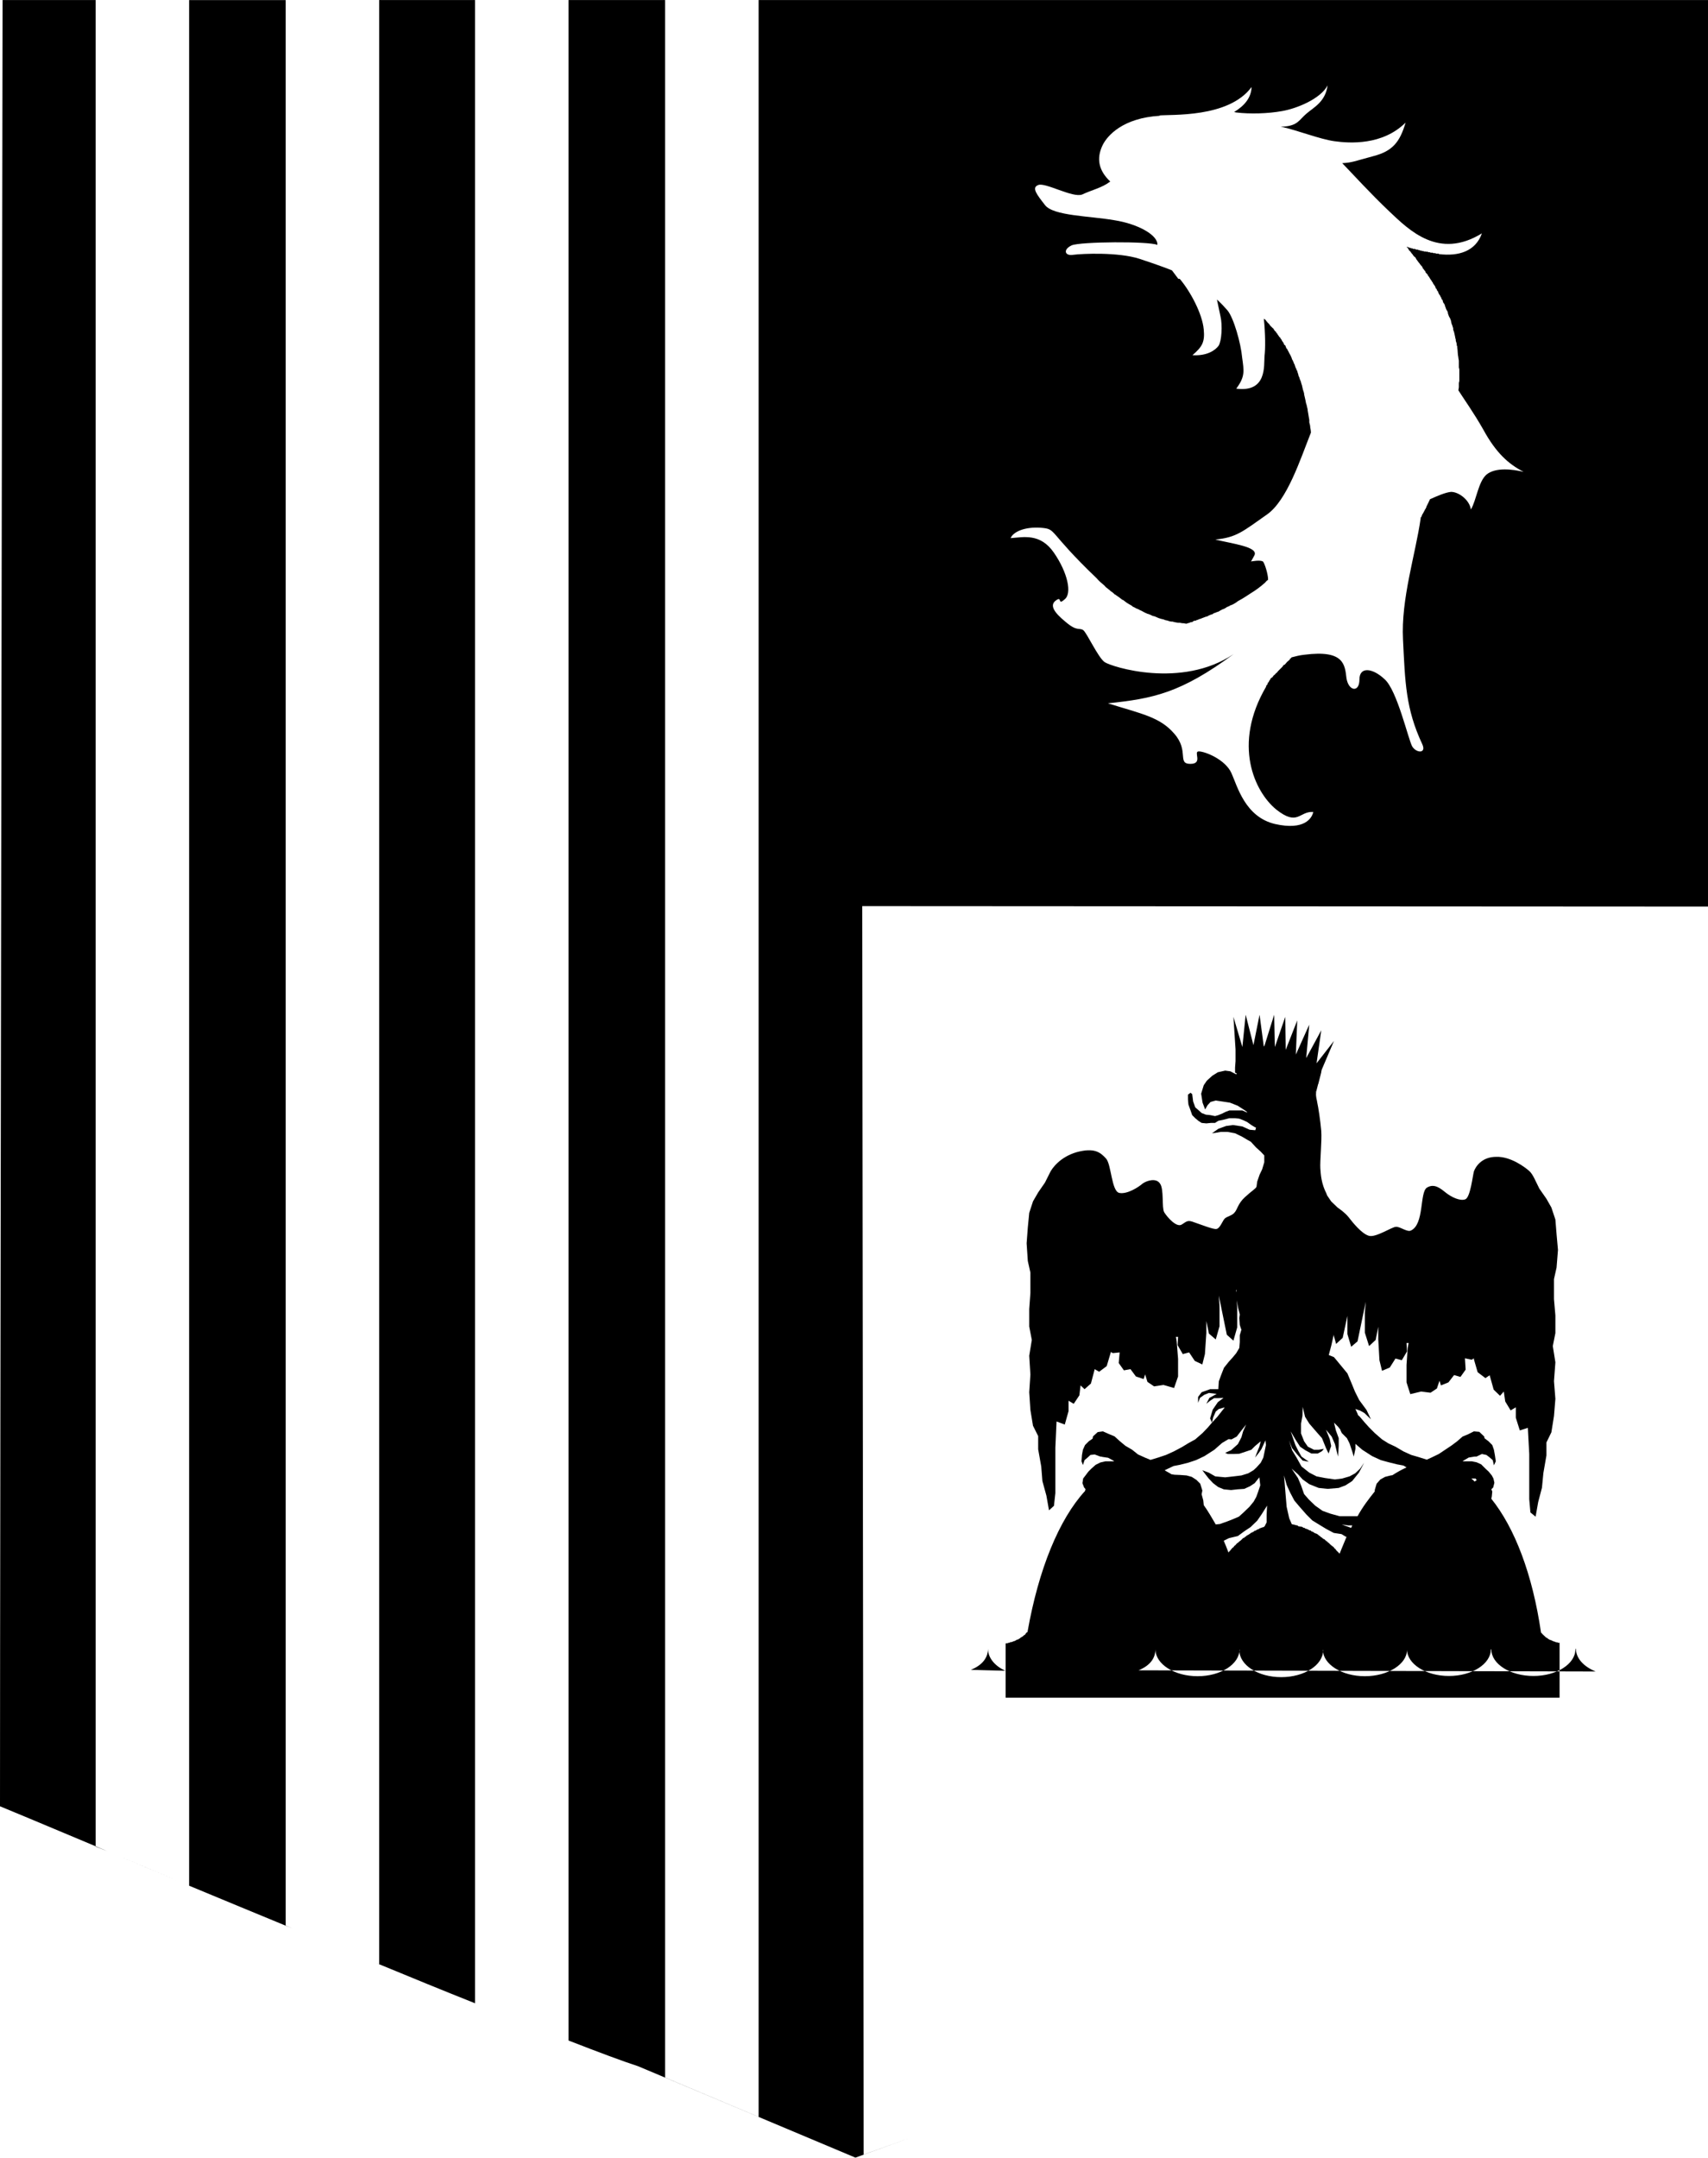 <?xml version="1.0" encoding="UTF-8"?>
<!DOCTYPE svg PUBLIC "-//W3C//DTD SVG 1.1//EN" "http://www.w3.org/Graphics/SVG/1.1/DTD/svg11.dtd">
<!-- Creator: CorelDRAW 2018 (64-Bit) -->
<svg xmlns="http://www.w3.org/2000/svg" xml:space="preserve" width="792px" height="1000px" version="1.1" style="shape-rendering:geometricPrecision; text-rendering:geometricPrecision; image-rendering:optimizeQuality; fill-rule:evenodd; clip-rule:evenodd"
viewBox="0 0 72.52 91.56"
 xmlns:xlink="http://www.w3.org/1999/xlink">
 <defs>
  <style type="text/css">
   <![CDATA[
    .fil0 {fill:black}
   ]]>
  </style>
 </defs>
 <g id="Plan_x0020_1">
  <g id="_3016927464224">
   <g id="Calque_1-2" data-name="Calque_1">
    <g>
     <path class="fil0" d="M0.11 0c0,0 -0.11,64.32 -0.11,76.65 0,0 1.84,0.76 4.57,1.91l-0.51 -0.2 0 -78.36 -3.95 0zm53.55 13.51c0.07,0.65 0.07,1.31 0.03,1.6 -0.03,0.4 0.11,1.55 -1.2,1.38 0.38,-0.51 0.33,-0.74 0.25,-1.32 -0.05,-0.59 -0.36,-1.7 -0.63,-2.01 -0.29,-0.33 -0.44,-0.45 -0.44,-0.45 0,0 0.07,0.33 0.15,0.71 0.09,0.38 0.05,1.05 -0.08,1.25 -0.14,0.19 -0.49,0.44 -1.11,0.4 0.42,-0.36 0.53,-0.56 0.48,-1.09 -0.06,-0.67 -0.57,-1.62 -1.02,-2.15l-0.06 0 -0.27 -0.36c0,0 -0.49,-0.2 -1.38,-0.49 -0.9,-0.29 -2.43,-0.22 -2.81,-0.17 -0.36,0.06 -0.45,-0.22 -0.07,-0.4 0.36,-0.16 3.29,-0.18 3.64,-0.02 0.04,-0.4 -0.8,-0.89 -1.84,-1.05 -1.04,-0.18 -2.58,-0.18 -2.93,-0.64 -0.35,-0.45 -0.58,-0.74 -0.29,-0.85 0.29,-0.13 1.47,0.56 1.87,0.4 0.4,-0.19 0.84,-0.28 1.19,-0.55 -0.5,-0.47 -0.59,-0.98 -0.33,-1.53 0.2,-0.42 0.87,-1.17 2.44,-1.26l0 0 -0.02 -0.01 -0.04 0c0.51,-0.06 2.97,0.12 3.95,-1.21 -0.01,0.44 -0.29,0.79 -0.74,1.06l0.09 0.02c0.58,0.07 1.35,0.05 1.95,-0.06 0.63,-0.11 1.63,-0.52 1.93,-1.09 -0.1,0.71 -0.59,0.93 -0.9,1.2 -0.31,0.26 -0.36,0.51 -0.98,0.55l-0.11 0c0.73,0.16 1.64,0.53 2.28,0.62 0.65,0.09 2.04,0.18 3.02,-0.79 -0.24,0.82 -0.55,1.21 -1.36,1.42 -0.82,0.22 -0.91,0.28 -1.33,0.3 0.54,0.56 1.16,1.25 2,2.05 0.84,0.79 2.09,2.06 3.93,0.93 -0.27,0.77 -1,0.98 -1.82,0.88l-0.02 -0.02 -0.11 0 -0.02 -0.02 -0.09 0 -0.03 -0.02 -0.1 0 -0.01 -0.02 -0.08 0 -0.01 -0.02 -0.08 0 -0.02 -0.01 -0.07 0 -0.02 -0.02 -0.07 0 -0.02 -0.02 -0.07 0 0 -0.02 -0.06 0 -0.01 -0.02 -0.08 0 -0.02 -0.02 -0.03 0 -0.02 -0.01 -0.07 0 0 -0.02 -0.06 0 -0.02 -0.02 -0.05 0 -0.02 -0.02 -0.04 0 -0.01 -0.02 -0.04 0 -0.02 -0.02 0 0 0 0.02 0.04 0.04 0.03 0.04 0.02 0.05 0.04 0.04 0.03 0.03 0.04 0.06 0.02 0.02 0.04 0.05 0.01 0.02 0.06 0.07 0.02 0 0.05 0.08 0 0.01 0.06 0.08 0 0 0.05 0.07 0.02 0.02 0.05 0.07 0 0 0.06 0.07 0.02 0.02 0.03 0.08 0.02 0.01 0.04 0.06 0.04 0.04 0.01 0.05 0.04 0.04 0.06 0.07 0 0.02 0.03 0.04 0 -0.01 0.06 0.1 0.03 0.05 0.02 0.02 0.04 0.07 0.02 0.02 0.03 0.07 0.02 0.02 0.06 0.09 0 0 0.03 0.09 0.02 0 0.04 0.1 0.02 0 0.03 0.09 0 0 0.04 0.07 0.02 0.02 0.03 0.07 0.02 0.02 0.02 0.07 0.04 0.04 0.01 0.05 0.02 0.06 0.04 0.05 0.02 0.04 0.02 0.07 0 0 0.03 0.08 0 0.01 0.04 0.08 0.02 0.02 0 0.01 0.02 0.04 0.01 0.07 0.04 0.11 0 0 0.06 0.11 0 0 0.03 0.09 0.02 0.11 0 0c0.04,0.08 0.05,0.15 0.07,0.2l0 0.06 0.02 0.05 0.02 0.06 0.02 0.09 0 0 0.02 0.09 0.01 0.06 0.02 0.07 0 0.05 0.02 0.06 0.02 0.07 0 0.07 0.02 0.02c0,0.08 0.02,0.17 0.02,0.24l0.01 0.13 0 0 0.02 0.12 0 0.02 0.02 0.11 0 0 0 0.29 0.02 0.08 0 0.49 -0.02 0.09 0 0.18 -0.02 0.13 0 0c0.24,0.38 0.64,0.93 1.06,1.67 0.54,0.99 1.07,1.46 1.71,1.79 -0.47,-0.11 -1.18,-0.2 -1.57,0.11 -0.36,0.31 -0.43,1.09 -0.67,1.49 -0.05,-0.4 -0.51,-0.75 -0.84,-0.75 -0.23,0.02 -0.58,0.17 -0.89,0.31l-0.02 0.02 0 0 0 0.02 -0.02 0.04 0 0 -0.01 0.01 0 0.02 0 0 -0.02 0.02 0 0.02 0 0 -0.02 0.02 0 0.02 -0.02 0.03 0 0.02 -0.02 0 0 0.04 -0.02 0 0 0.03 -0.01 0.02 0 0 0 0.02 -0.02 0.02 0 0 0 0.02 -0.02 0.02 0 0 0 0.01 -0.02 0.02 0 0 0 0.02 -0.02 0.02 0 0 0 0.02 -0.02 0.01 0 0 0 0.02 -0.01 0.02 0 0 -0.02 0.02 0 0.02 -0.02 0.02 0 0.01 0 0 -0.02 0.02 0 0.02 0 0 -0.02 0.02 0 0.02 0 0 -0.01 0.03 -0.02 0.02 0 0.02 -0.02 0 0 0.04 0 0c-0.22,1.54 -0.84,3.42 -0.75,5.15 0.09,1.8 0.11,2.93 0.82,4.44 0.18,0.4 -0.25,0.38 -0.43,0.09 -0.17,-0.31 -0.64,-2.38 -1.17,-2.85 -0.51,-0.48 -1.07,-0.55 -1.07,0.01 0,0.57 -0.46,0.5 -0.55,-0.05 -0.07,-0.57 -0.09,-1.22 -1.79,-1 -0.2,0.02 -0.38,0.07 -0.54,0.11l-0.04 0.05 -0.02 0 -0.03 0.06 -0.04 0.03 -0.02 0.02 -0.05 0.04 -0.02 0.03 -0.02 0.02 -0.05 0.06 -0.02 0 -0.04 0.03 -0.04 0.06 0 0 -0.05 0.05 -0.04 0.04 0 0 -0.05 0.05 -0.02 0.02 -0.02 0.02 -0.05 0.06 0 0.01 -0.04 0.02 -0.05 0.06 0 0 -0.04 0.03 -0.04 0.04 0 0.02 -0.05 0.04 -0.02 0.01 -0.02 0.02 -0.03 0.04 0 0 0 0.02 0 0 -0.02 0.02 0 0 0 0.01 -0.02 0 0 0.02 0 0 0 0.02 -0.02 0 0 0.02 0 0 0 0.02 -0.02 0 0 0.01 -0.02 0 0 0.02 0 0 0 0.02 -0.01 0 0 0.02 0 0 0 0.02 -0.02 0 0 0.02 -0.02 0 0 0.01 0 0 0 0.02 -0.02 0 0 0.02 0 0 0 0.02c-1.44,2.46 -0.49,4.46 0.42,5.21 0.93,0.74 0.98,0.07 1.58,0.11 -0.05,0.25 -0.36,0.8 -1.63,0.51 -1.26,-0.3 -1.59,-1.59 -1.84,-2.15 -0.26,-0.59 -1.13,-0.93 -1.39,-0.93 -0.25,0 0.2,0.53 -0.36,0.53 -0.57,0 -0.04,-0.55 -0.68,-1.28 -0.61,-0.71 -1.38,-0.84 -2.82,-1.29 1.93,-0.2 3.1,-0.44 5.34,-2.09 -2.22,1.49 -5.19,0.54 -5.48,0.34 -0.28,-0.2 -0.75,-1.24 -0.91,-1.36 -0.19,-0.11 -0.26,0.07 -0.75,-0.35 -0.49,-0.4 -0.69,-0.71 -0.4,-0.91 0.27,-0.2 0.05,0.24 0.36,-0.04 0.33,-0.25 0.13,-1.14 -0.45,-1.98 -0.58,-0.84 -1.29,-0.66 -1.84,-0.62 0.11,-0.27 0.6,-0.49 1.29,-0.44 0.69,0.06 0.24,0.11 2.37,2.15 0.09,0.11 0.2,0.2 0.31,0.29l0 0c0.05,0.06 0.09,0.1 0.14,0.13l0.02 0.02 0 0c0.06,0.04 0.09,0.07 0.13,0.11l0.04 0.02c0.03,0.03 0.09,0.07 0.12,0.11l0.02 0 0.02 0.02 0.13 0.09 0.02 0.01c0.03,0.04 0.09,0.06 0.12,0.1l0.02 0.01 0.02 0 0.13 0.1 0.01 0 0 0.01 0.13 0.08 0.04 0.02c0.05,0.03 0.09,0.05 0.12,0.09l0.02 0 0.13 0.07 0.06 0.02 0.09 0.05 0.05 0.02 0.11 0.06 0.06 0.03 0.09 0.04 0.07 0.02 0.07 0.03 0.08 0.04 0.09 0.02 0.09 0.04 0.07 0.03 0.06 0.02 0.07 0.02 0 0 0.09 0.02 0.02 0.01 0.05 0.02 0.1 0.02 0.05 0.02 0.09 0.02 0.06 0 0.11 0.03 0.01 0 0.11 0.02 0.08 0 0.11 0.02 0.05 0 0.11 0.02 0.02 0 0.05 -0.02 0 0 0.08 -0.02 0.03 -0.02 0.02 0 0.06 -0.01 0.03 -0.02 0.02 -0.02 0.07 -0.02 0.04 0 0.02 -0.02 0.07 -0.02 0.02 -0.01 0.04 -0.02 0.02 0 0.1 -0.04 0.08 -0.03 0 0 0.05 -0.02 0.08 -0.02 0 0 0.07 -0.04 0.05 -0.02 0 0 0.08 -0.03 0.02 0 0.05 -0.04 0.05 -0.02 0.02 0 0.06 -0.03 0.07 -0.02c0.07,-0.04 0.13,-0.08 0.2,-0.11l0.02 0 0.11 -0.06 0.02 -0.02 0.12 -0.05 0.02 -0.02 0.06 -0.02 0.07 -0.03 0.07 -0.04 0.08 -0.05 0.05 -0.04 0.07 -0.04c0.17,-0.09 0.33,-0.2 0.5,-0.31l0 0c0.2,-0.12 0.4,-0.27 0.58,-0.43l0.02 -0.02c0.03,-0.04 0.07,-0.08 0.12,-0.11l0 -0.02c0,-0.22 -0.14,-0.66 -0.21,-0.75 -0.1,-0.09 -0.51,-0.01 -0.51,-0.01 0,0 -0.06,0.1 0.14,-0.26 0.18,-0.36 -0.93,-0.49 -1.66,-0.67 0.9,-0.09 1.15,-0.33 2.19,-1.06 0.86,-0.6 1.42,-2.35 1.87,-3.48l-0.01 -0.11 -0.02 -0.11 0 -0.01c0,-0.06 -0.02,-0.13 -0.04,-0.2l0 -0.11 -0.02 -0.11 0 0c-0.02,-0.11 -0.03,-0.2 -0.05,-0.3l0 -0.03 -0.04 -0.17 0 -0.01 -0.03 -0.09 -0.02 -0.11c-0.02,-0.1 -0.04,-0.17 -0.06,-0.26l0 -0.04 -0.02 -0.07 -0.03 -0.09 -0.02 -0.09 -0.02 -0.09c-0.02,-0.06 -0.04,-0.11 -0.05,-0.17l-0.04 -0.09 -0.02 -0.07 0 0 -0.04 -0.09 -0.01 -0.06 -0.02 -0.05 -0.02 -0.08 -0.04 -0.07 0 -0.03 -0.02 -0.02 -0.03 -0.08 -0.02 -0.07 -0.04 -0.07 0 -0.02 -0.03 -0.06 -0.02 -0.05 -0.02 -0.02 -0.02 -0.07 -0.03 -0.07 0 0 -0.04 -0.08 0 0 -0.02 -0.03 -0.04 -0.08 -0.01 -0.02 0 0 -0.04 -0.07 0 -0.02 -0.04 -0.03 0 0 -0.03 -0.08 -0.02 -0.05 -0.04 -0.02 -0.02 -0.05 -0.03 -0.06 0 0 -0.04 -0.05 -0.04 -0.08 -0.03 -0.03 0 -0.02 -0.06 -0.06 0 0 -0.03 -0.05 -0.02 -0.02 -0.02 -0.04 0 0 -0.04 -0.05 -0.02 -0.02 -0.01 -0.04 -0.02 0 -0.04 -0.05 -0.03 -0.04 0 -0.02 -0.04 -0.03 -0.02 -0.02 0 0 -0.05 -0.05 -0.02 -0.02 -0.02 -0.02 -0.04 -0.06 0 0 -0.03 -0.03 -0.02 -0.02 -0.04 -0.04 0 -0.02 -0.02 0 -0.03 -0.05 -0.04 -0.04 0 0 -0.05 -0.03 0 -0.01zm8.21 1.16c0,0.08 0.01,0.17 0.01,0.24l-0.01 -0.24zm-56.95 64.04c0.85,0.36 1.78,0.74 2.78,1.16l-2.78 -1.16zm3.11 1.31c1.4,0.58 2.89,1.2 4.4,1.82l-0.3 -0.13 0 -81.71 -4.1 0 0 80.02zm7.94 3.28c1.45,0.6 2.87,1.18 4.2,1.71l0 -85.01 -4.07 0 0 83.35 -0.13 -0.05 0 0zm8.17 3.29c1.31,0.51 2.33,0.89 2.95,1.09l9.23 3.88 2.35 -0.85 -2 0.72 -0.06 -52.98 35.91 0.02 0 -38.47 -40.31 0 0 89.83 -3.97 -1.67 0 -88.16 -4.1 0 0 86.59 0 0z"/>
     <g>
      <path class="fil0" d="M42.69 70.9c-0.45,-0.2 -0.74,-0.55 -0.74,-0.93l0 -0.02c0,0.4 -0.24,0.71 -0.73,0.91l1.47 0.04zm25.06 0.03c-0.51,-0.21 -0.84,-0.56 -0.84,-0.98l-0.02 0.04c0,0.62 -0.8,1.13 -1.78,1.13 -0.99,0 -1.79,-0.51 -1.79,-1.13l-0.02 0c0,0.62 -0.8,1.13 -1.78,1.13 -0.98,0 -1.78,-0.51 -1.78,-1.13l0 0.02c0,0.61 -0.81,1.12 -1.79,1.12 -0.98,0 -1.78,-0.51 -1.78,-1.12l0.01 0.01c0,0.64 -0.8,1.15 -1.78,1.15 -0.98,0 -1.78,-0.51 -1.78,-1.15l0.01 -0.03c0,0.63 -0.8,1.14 -1.78,1.14 -0.98,0 -1.79,-0.51 -1.79,-1.14l0 -0.02c0,0.4 -0.23,0.71 -0.72,0.91l19.41 0.05zm-2.32 -1.65c-0.36,-2.48 -1.12,-4.45 -2.11,-5.68l0.02 -0.1 0.02 -0.21 -0.04 -0.09 0.08 -0.08 0.05 -0.2 -0.04 -0.18 -0.07 -0.13 -0.13 -0.16 -0.14 -0.13 -0.18 -0.18 -0.2 -0.09 -0.2 -0.04 -0.39 0 0.04 -0.03 0.22 -0.13 0.25 -0.04 0.08 0 0.23 -0.11 0.19 0.04 0.12 0.09 0.15 0.13 0.05 0.22 0.08 -0.17 -0.04 -0.27 -0.04 -0.22 -0.07 -0.2 -0.16 -0.16 -0.17 -0.13 0 0 -0.01 -0.07 -0.21 -0.2 -0.23 -0.02 -0.26 0.13 -0.22 0.09 -0.23 0.2 -0.24 0.18 -0.27 0.18 -0.27 0.18 -0.31 0.15 -0.2 0.09 -0.35 -0.11 -0.31 -0.09 -0.33 -0.15 -0.34 -0.2 -0.3 -0.14 -0.27 -0.17 -0.31 -0.27 -0.24 -0.24 -0.18 -0.2 -0.23 -0.27 -0.06 -0.05 -0.02 -0.06 -0.09 -0.2 0.2 0.07 0.18 0.1 0.28 0.27 -0.19 -0.4 -0.31 -0.42 -0.18 -0.36 -0.16 -0.39 -0.16 -0.38 -0.33 -0.4 -0.24 -0.29 -0.22 -0.09 0.11 -0.42 0.09 -0.4 0 -0.05 0.11 0.4 0.28 -0.26 0.2 -0.93 0 0.77 0.16 0.54 0.27 -0.23 0.35 -1.68 -0.04 0.46 0 0.85 0.18 0.57 0.28 -0.26 0.11 -0.56 0 0.53 0.05 0.89 0.11 0.45 0.33 -0.14 0.24 -0.38 0.27 0.07 0.22 -0.37 -0.02 -0.36 0.09 0 -0.04 0.2 -0.05 0.73 0 0.74 0.16 0.5 0.46 -0.11 0.4 0.05 0.27 -0.18 0.11 -0.33 0.06 0.2 0.32 -0.13 0.24 -0.31 0.27 0.08 0.22 -0.31 -0.03 -0.48 0.29 0.06 0.09 -0.06 0 0.04 0.16 0.55 0.33 0.25 0.18 -0.12 0.17 0.61 0.27 0.26 0.16 -0.18 0.06 0.42 0.23 0.38 0.22 -0.13 0 0.44 0.17 0.54 0.34 -0.11 0.06 1.11 0 1.92 0.05 0.56 0.22 0.18 0.11 -0.62 0.16 -0.61 0.06 -0.62 0.13 -0.75 0 -0.55 0.21 -0.43 0.11 -0.69 0.06 -0.73 -0.06 -0.75 0.06 -0.8 -0.11 -0.69 0.11 -0.55 0 -0.75 -0.06 -0.69 0 -0.85 0 0 0.11 -0.49 0.06 -0.75 -0.06 -0.67 -0.05 -0.62 -0.17 -0.51 -0.21 -0.37 -0.3 -0.43c-0.16,-0.31 -0.27,-0.61 -0.43,-0.75 -0.17,-0.15 -0.78,-0.62 -1.4,-0.6 -0.62,0 -0.88,0.42 -0.95,0.62 -0.05,0.18 -0.15,1.09 -0.36,1.18 -0.22,0.09 -0.59,-0.09 -0.82,-0.27 -0.24,-0.19 -0.5,-0.42 -0.82,-0.22 -0.31,0.22 -0.1,1.56 -0.68,1.82 -0.16,0.07 -0.47,-0.18 -0.63,-0.16 -0.17,0 -0.86,0.47 -1.15,0.38 -0.31,-0.09 -0.69,-0.57 -0.86,-0.79 -0.16,-0.2 -0.4,-0.36 -0.47,-0.41l-0.27 -0.26 -0.17 -0.25 -0.03 -0.08c-0.22,-0.43 -0.24,-0.8 -0.26,-1.07 -0.02,-0.31 0.07,-1.15 0.04,-1.59 -0.04,-0.45 -0.13,-1.03 -0.17,-1.2 -0.01,-0.11 -0.07,-0.23 -0.05,-0.43l0 -0.02 -0.04 -0.04c0.02,0.02 0.04,0.02 0.04,0.04l0.09 -0.35 0 0.02 0.13 -0.51 0 0 0 -0.02 0.02 -0.09 0.52 -1.22 -0.74 0.95 0.2 -1.4 -0.64 1.18 0.13 -1.42 -0.57 1.27 0.06 -1.45 -0.49 1.25 -0.02 -1.4 -0.44 1.28 -0.03 -1.37 -0.41 1.31 -0.03 0.04 -0.18 -1.35 -0.26 1.29 -0.33 -1.29 -0.14 1.37 -0.38 -1.28 0.09 1.38 0 0.5 -0.02 0.27 0 0 0 0.22c0,0 0.04,0.02 0.07,0.02l-0.02 0.05 0.06 0.07 -0.06 -0.07 -0.25 -0.13 -0.22 -0.03 -0.31 0.07 -0.24 0.15 -0.23 0.21 -0.13 0.19 -0.11 0.36 0.06 0.38 0.11 0.29 0.1 -0.18 0.13 -0.14 0.22 -0.06 0.27 0.04 0.33 0.05 0.33 0.13 0.31 0.2 0.09 0.07 0 0.02 -0.2 -0.09 -0.55 0 -0.16 0.06 -0.14 0.07 -0.17 0.07 -0.14 0.04 -0.2 -0.04 -0.19 -0.02 -0.18 -0.07 -0.12 -0.11 -0.15 -0.13 -0.09 -0.25 -0.02 -0.16 -0.02 -0.15 -0.07 -0.06 -0.11 0.08 0 0.2 0.02 0.22 0.09 0.25 0.07 0.2 0.13 0.13 0.13 0.11 0.14 0.09 0.2 0.02 0.2 -0.02 0.17 0 0.14 -0.09 0.2 -0.04 0.27 -0.07 0.24 0 0.18 0.02 0.18 0.07 0.15 0.07 0.18 0.13 0.15 0.09 0.05 0.02 -0.03 0.11 -0.24 -0.02 -0.31 -0.14 -0.4 -0.06 -0.29 0.04 -0.33 0.12 -0.27 0.19 0.16 -0.02 0.22 -0.04 0.27 0 0.33 0.06 0.29 0.14 0.22 0.13 0.16 0.09 0.22 0.24 0.2 0.18 0.15 0.16 0 0.29 -0.09 0.3 -0.11 0.23 -0.1 0.29 -0.03 0.22c-0.04,0.09 -0.2,0.17 -0.49,0.44 -0.3,0.27 -0.33,0.54 -0.44,0.65 -0.09,0.13 -0.33,0.17 -0.42,0.26 -0.09,0.09 -0.2,0.42 -0.35,0.44 -0.12,0.03 -0.67,-0.19 -0.94,-0.28 -0.28,-0.11 -0.31,-0.05 -0.53,0.09 -0.22,0.15 -0.62,-0.31 -0.75,-0.52 -0.11,-0.2 0,-0.99 -0.18,-1.22 -0.16,-0.24 -0.54,-0.13 -0.73,0 -0.18,0.16 -0.67,0.47 -1,0.4 -0.33,-0.08 -0.33,-1.21 -0.56,-1.46 -0.24,-0.26 -0.49,-0.47 -1.24,-0.27 -0.73,0.21 -1.06,0.71 -1.13,0.85l-0.22 0.44 -0.29 0.42 -0.22 0.38 -0.16 0.49 -0.06 0.62 -0.05 0.67 0.05 0.75 0.11 0.49 0 0 0 0.87 -0.05 0.68 0 0.74 0.11 0.57 -0.11 0.67 0.05 0.8 -0.05 0.75 0.05 0.75 0.11 0.67 0.22 0.44 0 0.56 0.13 0.73 0.05 0.62 0.17 0.62 0.11 0.62 0.21 -0.19 0.06 -0.54 0 -1.93 0.05 -1.11 0.35 0.13 0.16 -0.57 0 -0.44 0.22 0.13 0.24 -0.36 0.05 -0.42 0.17 0.16 0.27 -0.24 0.16 -0.61 0.19 0.11 0.32 -0.24 0.17 -0.57 0 -0.03 0.09 0.05 0.29 -0.03 -0.04 0.45 0.22 0.31 0.28 -0.05 0.23 0.31 0.33 0.11 0.06 -0.2 0.1 0.32 0.28 0.19 0.4 -0.06 0.45 0.13 0.17 -0.49 0 -0.75 -0.06 -0.75 -0.03 -0.18 0.09 0 -0.02 0.35 0.22 0.38 0.27 -0.07 0.24 0.36 0.32 0.15 0.11 -0.44 0.06 -0.89 0 -0.51 0.11 0.53 0.29 0.25 0.16 -0.56 0 -0.86 -0.03 -0.44 0.34 1.66 0.28 0.25 0.16 -0.56 0 -0.86 -0.02 -0.29 0.06 0.33 0.05 0.18 0.02 0.09 -0.02 0.15 0.02 0.29 0.05 0.16 0.02 0.04 -0.07 0.24 0 0.29 -0.02 0.25 -0.13 0.22 -0.14 0.17 -0.18 0.2 -0.2 0.25 -0.13 0.33 -0.09 0.25 -0.02 0.33 -0.35 0 -0.36 0.13 -0.15 0.2 0 0.25 0.08 -0.21 0.18 -0.13 0.2 -0.08 0.33 0.04 -0.31 0.17 -0.13 0.25 0.16 -0.13 0.17 -0.11 0.18 0 0.22 -0.01 -0.24 0.18 -0.22 0.32 -0.11 0.37 0.08 0.18 0.05 -0.22 0.11 -0.25 0.13 -0.11 0.22 -0.06 0.03 0 -0.09 0.11 -0.22 0.28 -0.23 0.25 -0.17 0.2 -0.23 0.24 -0.31 0.27 -0.29 0.16 -0.28 0.17 -0.34 0.18 -0.33 0.15 -0.33 0.11 -0.33 0.1 -0.22 -0.09 -0.31 -0.14 -0.25 -0.2 -0.29 -0.17 -0.24 -0.2 -0.22 -0.2 -0.22 -0.09 -0.27 -0.12 -0.22 0.03 -0.2 0.18 -0.02 0.1 0 0 -0.16 0.11 -0.16 0.16 -0.09 0.2 -0.04 0.22 -0.02 0.27 0.06 0.16 0.07 -0.21 0.13 -0.11 0.12 -0.11 0.18 -0.02 0.24 0.09 0.02 0c0.04,0 0.07,0.02 0.11,0.02l0.2 0.03 0.24 0.13 0.01 0.02 -0.36 0 -0.22 0.05 -0.2 0.1 -0.18 0.16 -0.13 0.13 -0.12 0.16 -0.1 0.13 -0.03 0.2 0.07 0.18 0.06 0.07 -0.02 0.08c-1.1,1.2 -1.97,3.31 -2.44,5.97l0 0 0 0.02 -0.02 0 0 0.01 -0.02 0 -0.02 0.04 -0.02 0 0 0.02 -0.01 0 0 0.02 -0.02 0.02 0 0 -0.02 0.01 -0.02 0 0 0.02 -0.02 0 0 0.02 -0.02 0 -0.01 0.02 -0.02 0 0 0.02 -0.02 0 -0.02 0.01 0 0 -0.02 0.02 -0.02 0 -0.01 0.02 0 0 -0.02 0.02 -0.02 0 -0.02 0.02 0 0 -0.03 0.02 -0.02 0 0 0.01 -0.04 0 -0.02 0.02 -0.02 0 0 0.02 -0.03 0 -0.02 0.02 -0.04 0 -0.02 0.02 -0.03 0 -0.02 0.02 -0.04 0 -0.02 0.01 -0.03 0 -0.02 0.02 -0.05 0 -0.02 0.02 -0.08 0 0 0.02 -0.01 0 0 2.29 23.52 0 0 -2.33 -0.07 0 -0.02 -0.02 -0.06 0 0 -0.01 -0.03 0 -0.02 -0.02 -0.04 0 -0.02 -0.02 -0.03 0 -0.02 -0.02 -0.02 0 -0.02 -0.02 -0.03 0 0 -0.01 -0.04 0 0 -0.02 -0.04 0 0 -0.02 -0.03 0 0 -0.02 -0.02 0 0 -0.02 -0.04 0 0 -0.02 -0.02 0 0 -0.01 -0.02 0 -0.01 -0.02 0 0c-0.06,-0.06 -0.11,-0.09 -0.17,-0.17l0 0 -0.02 -0.01 0 0zm-12.92 -14.53l-0.02 0.09 0 -0.11 0 0 0.02 0.02zm4.4 5.93l0.06 0.13 0.16 0.16 0.06 0.06 0.11 0.22 0.11 0.33 0.07 0.23 0.07 -0.33 0 -0.21 0.29 0.25 0.42 0.27 0.37 0.17 0.33 0.09 0.36 0.09 0.27 0.05 0.13 0.08c-0.2,0.09 -0.4,0.2 -0.6,0.33l-0.07 0.01 -0.24 0.06 -0.2 0.11 -0.16 0.18 -0.08 0.27 0 0.06c-0.25,0.31 -0.51,0.65 -0.73,1.05l-0.76 0 -0.4 -0.11 -0.33 -0.12 -0.31 -0.22 -0.27 -0.26 -0.2 -0.23 -0.13 -0.37 -0.13 -0.31 -0.27 -0.4 0.27 0.24 0.2 0.22 0.28 0.2 0.4 0.16 0.38 0.04 0.47 -0.04 0.29 -0.11 0.28 -0.18 0.29 -0.36 0.22 -0.42 -0.17 0.25 -0.21 0.2 -0.24 0.13 -0.31 0.09 -0.31 0.04 -0.42 -0.06 -0.36 -0.07 -0.31 -0.16 -0.33 -0.26 -0.2 -0.36 -0.2 -0.33 -0.13 -0.42 0.13 0.33 0.2 0.25 0.25 0.28 0.26 0.05 -0.31 -0.22 -0.13 -0.23 -0.13 -0.26 -0.2 -0.58 0.2 0.34 0.2 0.31 0.22 0.15 0.26 0.14 0.27 0 0.18 -0.1 0.08 -0.1 -0.22 0.04 -0.2 0 -0.26 -0.13 -0.16 -0.23 -0.13 -0.33 0 -0.42 0.06 -0.33 0.01 -0.38 0.1 0.42 0.18 0.29 0.25 0.29 0.29 0.33 0.17 0.42 0.11 0.23 0.11 -0.32 -0.06 -0.29 -0.16 -0.4 0.24 0.29 0.14 0.32 0.13 0.53 0.03 -0.45 0 -0.33 -0.12 -0.33 -0.08 -0.33 0.17 0.17 0.11 0.14 -0.01 0zm0.51 4.04l-0.05 0.11 -0.02 0 -0.38 -0.14 0.27 0.04 0.18 0 0 -0.01zm-0.25 0.5c-0.09,0.23 -0.2,0.47 -0.29,0.71l-0.04 -0.04 0 0 -0.04 -0.04 -0.03 -0.03 0 0 -0.04 -0.04 -0.02 -0.04 -0.01 0 -0.02 -0.03 -0.02 0 -0.02 -0.04 -0.05 -0.05 -0.02 0 0 -0.02 -0.02 0 -0.04 -0.04 -0.05 -0.04 -0.02 -0.03 -0.06 -0.04 0 0 -0.03 -0.04 -0.04 -0.01 0 -0.02 -0.04 -0.02 -0.03 -0.04 0 0 -0.04 -0.01 -0.02 -0.02 -0.01 0 -0.04 -0.04 -0.04 -0.02 0 0 -0.05 -0.05 -0.04 -0.02 -0.04 -0.04 -0.03 -0.02 -0.06 -0.03 -0.02 0 -0.07 -0.04 0 0 -0.02 -0.02 -0.05 -0.02 -0.04 -0.01 0 -0.02 -0.05 -0.02 -0.02 0 -0.07 -0.04 0 0 -0.08 -0.03 -0.02 0 -0.05 -0.04 -0.04 0 -0.05 -0.04 -0.02 0 -0.05 -0.01 -0.04 0 -0.07 -0.02 0 -0.02 -0.08 -0.02 -0.02 0 -0.05 -0.02 -0.02 0 -0.09 -0.02 0 0 -0.11 -0.25 -0.11 -0.49 -0.05 -0.59 -0.06 -0.74 0.11 0.4 0.15 0.33 0.18 0.34 0.22 0.26 0.29 0.33 0.25 0.25 0.26 0.16 0.33 0.2 0.32 0.17 0.33 0.05 0.18 0.11 0.02 0 0.01 0.01zm-3.48 -0.44l-0.02 0 -0.01 0.02 -0.08 0.02 0 0 -0.07 0.03 -0.02 0 -0.05 0.04 -0.02 0 -0.08 0.04 0 0 -0.01 0.01 -0.04 0.02 -0.04 0 0 0.02 -0.07 0.04 0 0 -0.07 0.03 -0.02 0.02 0 0 -0.06 0.04 -0.03 0.02 -0.06 0.03 -0.02 0.02 -0.05 0.04 -0.02 0 0 0.02 -0.07 0.03 -0.02 0.02 0 0 -0.04 0.04 0 0 -0.03 0.03 -0.08 0.06 0 0 -0.05 0.05 -0.04 0.02 -0.05 0.06 0 0 -0.02 0.02 -0.04 0.03 -0.02 0.02 0 0.02 -0.03 0.02 -0.04 0.03 -0.03 0.04 0 0 -0.04 0.04 0 0.01 -0.02 0.02 -0.04 0.04 0 0 -0.03 0.04c-0.06,-0.17 -0.13,-0.33 -0.2,-0.5l0.22 -0.11 0.38 -0.09 0.27 -0.2 0.27 -0.18 0.28 -0.27 0.18 -0.26 0.24 -0.38 -0.02 0.38 0 0.33 -0.09 0.18 0 0zm-2.07 -0.09c-0.17,-0.29 -0.33,-0.57 -0.51,-0.82l-0.02 -0.2 -0.07 -0.26 0 0 0.03 -0.16 -0.09 -0.29 -0.16 -0.16 -0.2 -0.13 -0.22 -0.06 -0.27 -0.02 -0.24 -0.01 -0.13 -0.02 0 0c-0.09,-0.06 -0.2,-0.11 -0.29,-0.17l0.38 -0.18 0.26 -0.05 0.36 -0.09 0.33 -0.11 0.36 -0.17 0.42 -0.27 0.33 -0.29 0.27 -0.16 0.13 0.01 0.22 -0.12 0.2 -0.26 0.2 -0.25 -0.13 0.29 -0.07 0.25 -0.15 0.29 -0.29 0.26 -0.25 0.11 0.11 0.05 0.25 0 0.24 -0.01 0.24 -0.08 0.27 -0.09 0.16 -0.16 0.24 -0.2 -0.06 0.23 -0.09 0.22 -0.09 0.24 0.16 -0.2 0.11 -0.16 0.17 -0.37 0.02 0.2 -0.06 0.29 -0.05 0.24 -0.11 0.22 -0.18 0.2 -0.13 0.12 -0.22 0.13 -0.29 0.09 -0.33 0.04 -0.36 0.04 -0.42 -0.04 -0.28 -0.16 -0.27 -0.1 0.13 0.17 0.14 0.18 0.19 0.2 0.21 0.16 0.24 0.1 0.31 0.03 0.27 -0.03 0.29 -0.02 0.24 -0.11 0.2 -0.13 0.2 -0.25 0.04 0.34 -0.09 0.27 -0.08 0.22 -0.11 0.2 -0.18 0.22 -0.25 0.24 -0.2 0.18 -0.26 0.11 -0.23 0.09 -0.31 0.11 -0.19 0.02 0.01 0zm10.99 -1.82c-0.05,-0.06 -0.09,-0.09 -0.14,-0.13l0.18 0 0.05 0.07 -0.09 0.06 0 0z"/>
     </g>
    </g>
   </g>
  </g>
 </g>
</svg>
